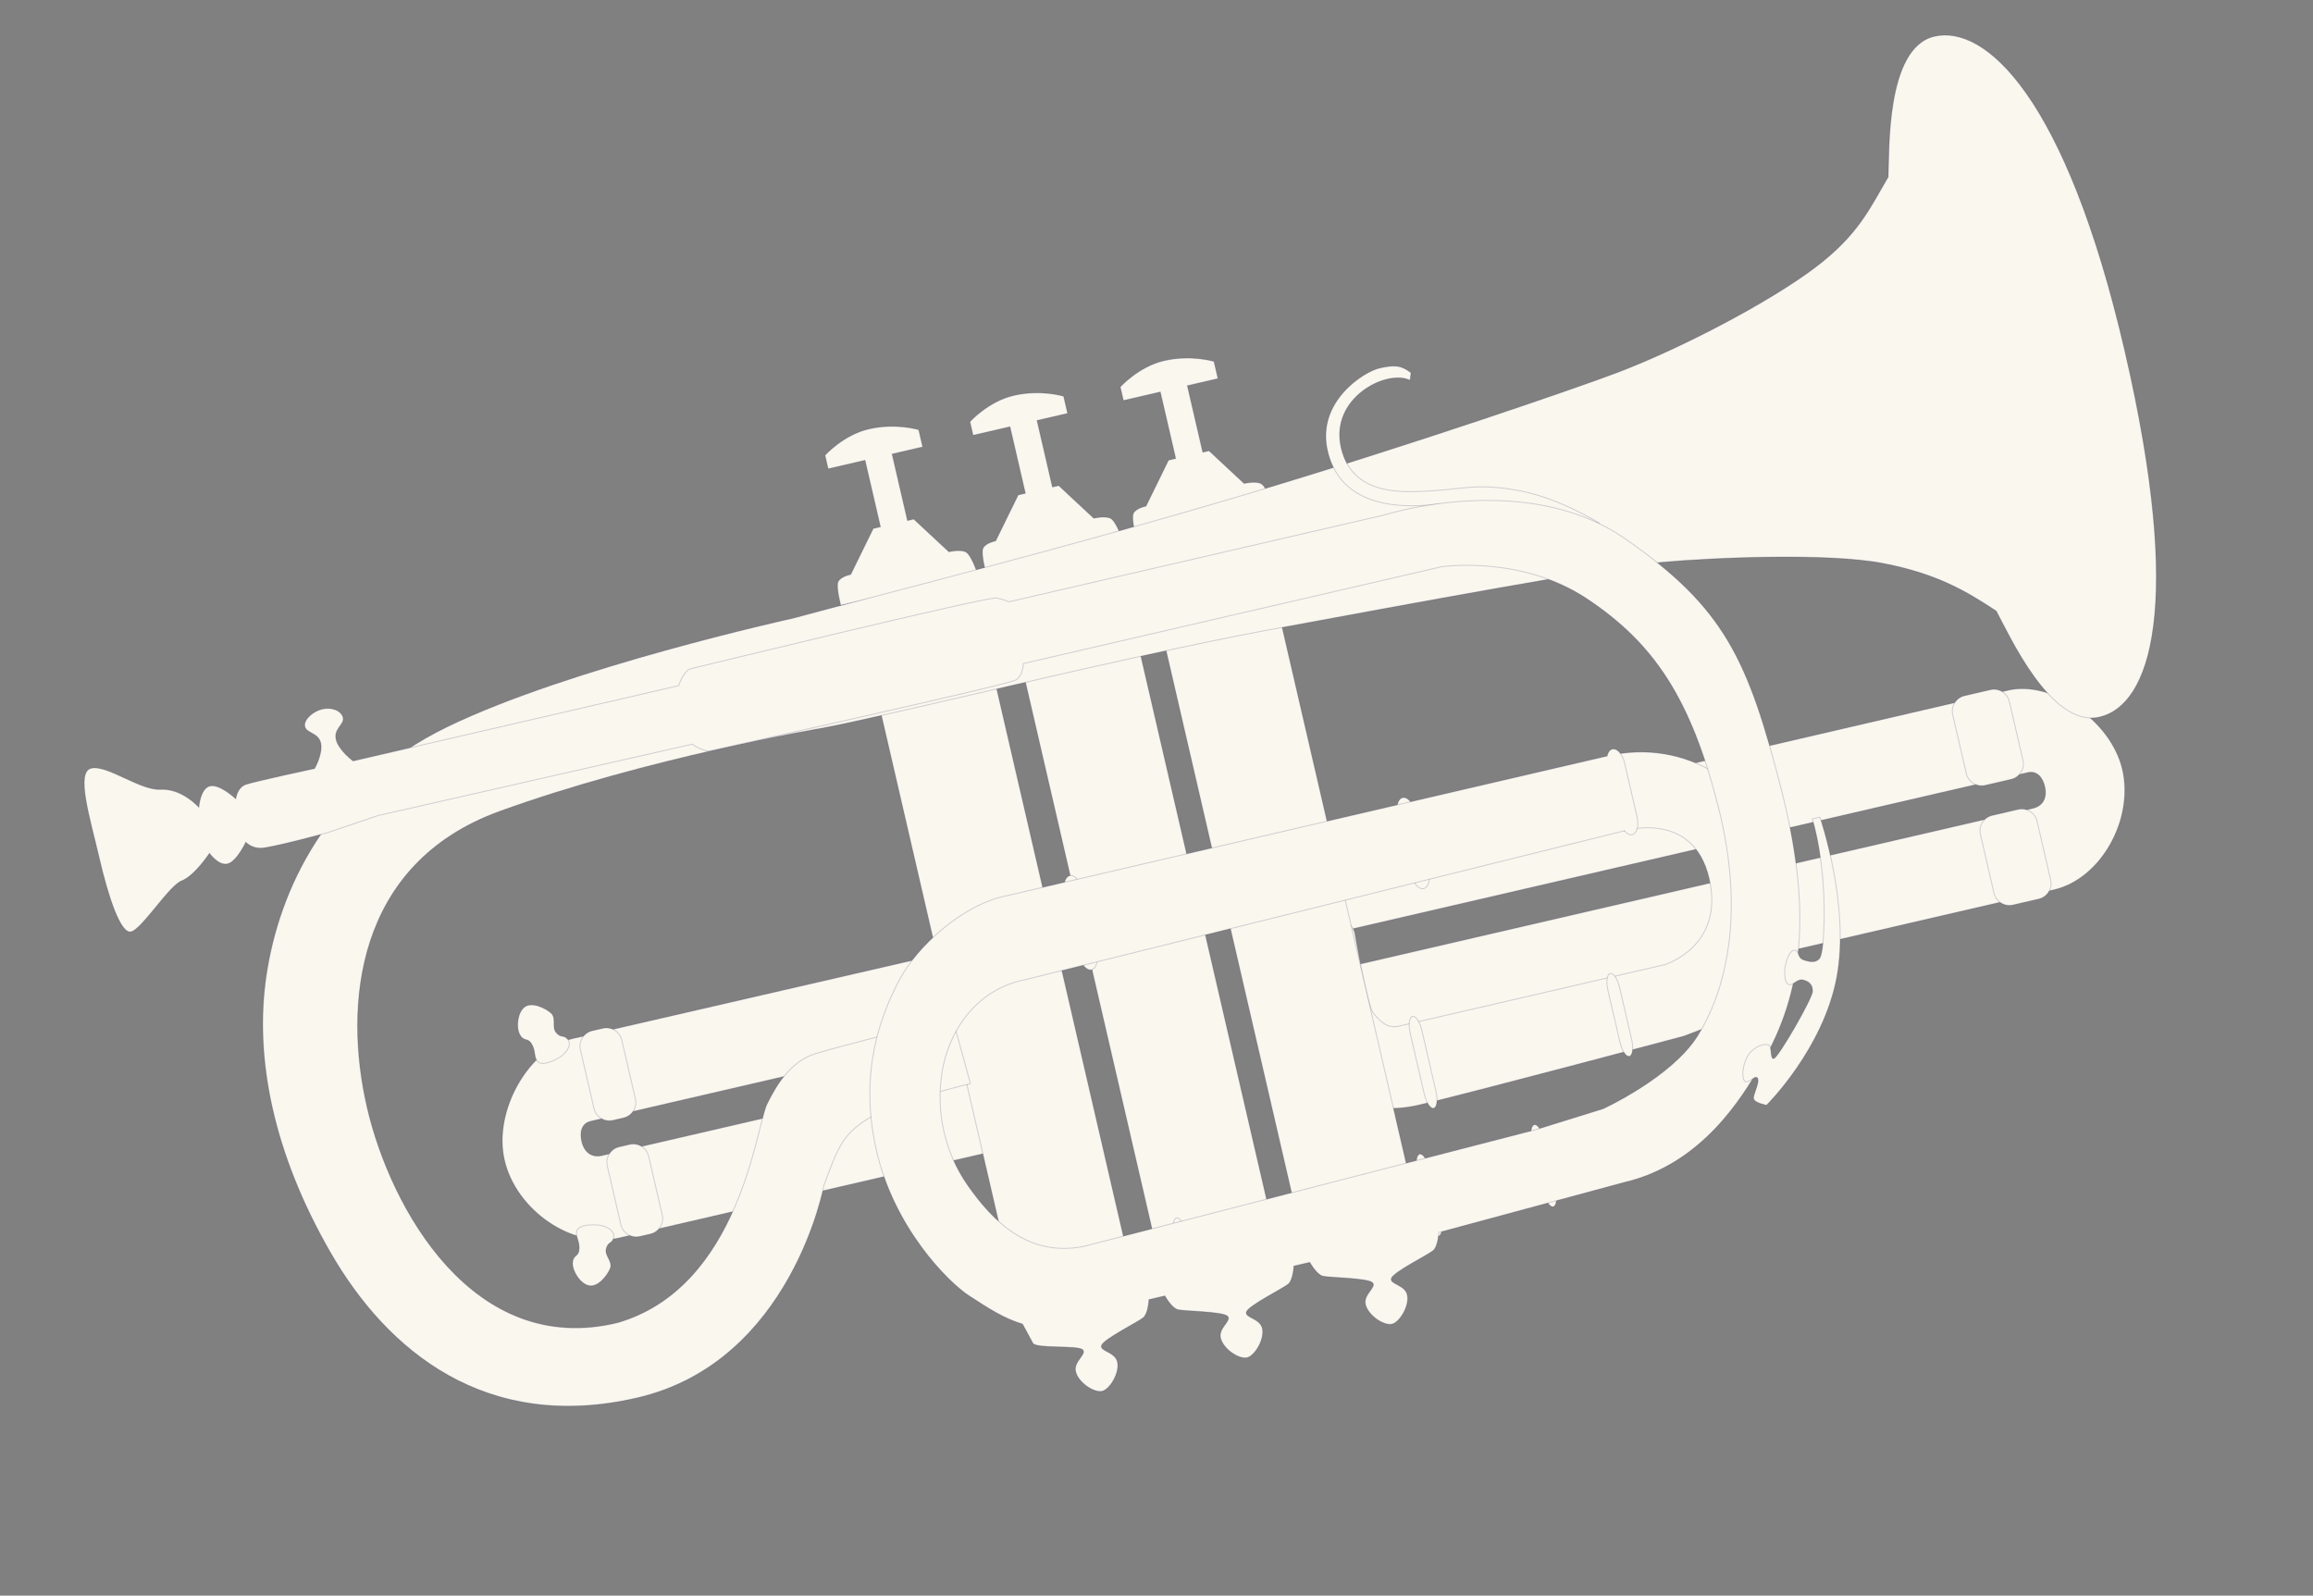 <?xml version="1.0" encoding="UTF-8"?> <svg xmlns="http://www.w3.org/2000/svg" width="2489" height="1717" viewBox="0 0 2489 1717" fill="none"><rect x="0" y="0" width="2489" height="1717" fill="#808080" stroke="none"/> <g clip-path="url(#clip0_503_258428)"> <path d="M2210.28 957.447L1466.41 1129.6L1446.01 1041.45L2187.46 869.86C2198.12 867.394 2203.25 858.721 2200.41 846.452C2198.23 837.008 2192.22 828.503 2181.14 831.522L1437.27 1003.67L1416.87 915.524L2160.63 742.89C2206.62 731.736 2271.5 774.382 2283.94 828.142C2296.38 881.902 2260.8 945.756 2210.28 957.447Z" fill="#FAF7EF" stroke="#2C2653" stroke-opacity="0.2" stroke-linecap="square" stroke-linejoin="bevel"></path> <path d="M1218.95 668.413L1094.96 697.107L1250.54 1369.35L1374.53 1340.66L1218.95 668.413Z" fill="#FAF7EF" stroke="#2C2653" stroke-opacity="0.2" stroke-linecap="square" stroke-linejoin="bevel"></path> <path fill-rule="evenodd" clip-rule="evenodd" d="M1730.11 813.412C1813.55 794.101 1895.26 843.547 1916.12 933.65C1936.52 1021.82 1886.55 1079.29 1845.87 1101.97L1812.12 1114.88C1812.12 1114.88 1581 1176.53 1527.19 1188.98C1472.42 1201.66 1435.91 1179.31 1411.74 1157.53C1386.95 1135.21 1376.26 1035.11 1376.26 1035.11C1372.23 1017.67 1416.57 992.108 1429.89 989.025C1442.24 986.167 1455.15 992.323 1457.85 1003.99C1457.85 1003.99 1471.48 1082.73 1477.8 1090.2C1484.4 1098 1492.17 1107.28 1505.53 1104.19C1518.4 1101.21 1791.28 1038.06 1791.28 1038.06C1791.28 1038.06 1856.21 1018.76 1839.22 945.324C1822 870.923 1747.26 894.147 1747.26 894.147" fill="#FAF7EF"></path> <path d="M1730.11 813.412C1813.55 794.101 1895.26 843.547 1916.12 933.65C1936.52 1021.82 1886.55 1079.29 1845.87 1101.97L1812.12 1114.88C1812.12 1114.88 1581 1176.53 1527.19 1188.98C1472.42 1201.66 1435.91 1179.31 1411.74 1157.53C1386.95 1135.21 1376.26 1035.11 1376.26 1035.11C1372.23 1017.67 1416.57 992.108 1429.89 989.025C1442.24 986.167 1455.15 992.323 1457.85 1003.99C1457.85 1003.99 1471.48 1082.73 1477.8 1090.2C1484.4 1098 1492.17 1107.28 1505.53 1104.19C1518.4 1101.21 1791.28 1038.06 1791.28 1038.06C1791.28 1038.06 1856.21 1018.76 1839.22 945.324C1822 870.923 1747.26 894.147 1747.26 894.147" stroke="#2C2653" stroke-opacity="0.2"></path> <path d="M665.826 1332.19L1097.36 1232.32C1110.92 1229.19 1116.18 1207.81 1110.41 1182.87C1104.41 1156.96 1088.58 1141.49 1076.96 1144.18L647.848 1243.48C637.191 1245.95 628.768 1240.42 625.929 1228.15C623.743 1218.7 625.401 1208.42 636.683 1206.27L1068.22 1106.4C1081.78 1103.26 1087.04 1081.89 1081.27 1056.95C1075.27 1031.03 1059.44 1015.56 1047.82 1018.25L616.172 1117.64C569.952 1127.82 530.407 1194.63 542.849 1248.39C555.29 1302.15 615.307 1343.88 665.826 1332.19Z" fill="#FAF7EF" stroke="#2C2653" stroke-opacity="0.2" stroke-linecap="square" stroke-linejoin="bevel"></path> <path d="M1164.23 956.744C1162.11 947.583 1156.27 941.11 1151.19 942.286C1146.11 943.463 1143.7 951.843 1145.82 961.004L1161.57 1029.05C1163.69 1038.21 1169.53 1044.69 1174.61 1043.51C1179.7 1042.33 1182.1 1033.95 1179.98 1024.79L1164.23 956.744Z" fill="#FAF7EF" stroke="#2C2653" stroke-opacity="0.2" stroke-linecap="square" stroke-linejoin="bevel"></path> <path d="M1522.4 872.833C1520.28 863.672 1514.44 857.199 1509.36 858.375C1504.28 859.552 1501.88 867.932 1504 877.093L1518.96 941.751C1521.08 950.912 1526.92 957.385 1532 956.209C1537.09 955.033 1539.49 946.653 1537.37 937.492L1522.4 872.833Z" fill="#FAF7EF" stroke="#2C2653" stroke-opacity="0.2" stroke-linecap="square" stroke-linejoin="bevel"></path> <path d="M1748.09 820.601C1745.97 811.44 1740.13 804.967 1735.05 806.143C1729.97 807.319 1727.57 815.699 1729.69 824.86L1743.31 883.707C1745.43 892.868 1751.26 899.341 1756.35 898.165C1761.43 896.988 1763.83 888.608 1761.71 879.447L1748.09 820.601Z" fill="#FAF7EF" stroke="#2C2653" stroke-opacity="0.2" stroke-linecap="square" stroke-linejoin="bevel"></path> <path d="M1530.08 1108.84C1527.96 1099.68 1523.42 1092.91 1519.94 1093.71C1516.47 1094.52 1515.37 1102.59 1517.49 1111.76L1532.67 1177.38C1534.79 1186.54 1539.33 1193.32 1542.81 1192.51C1546.29 1191.71 1547.39 1183.63 1545.27 1174.47L1530.08 1108.84Z" fill="#FAF7EF" stroke="#2C2653" stroke-opacity="0.2" stroke-linecap="square" stroke-linejoin="bevel"></path> <path d="M1742.87 1062.65C1740.75 1053.49 1736.22 1046.72 1732.74 1047.52C1729.26 1048.33 1728.16 1056.41 1730.28 1065.57L1743.23 1121.51C1745.35 1130.67 1749.88 1137.44 1753.36 1136.64C1756.84 1135.83 1757.94 1127.76 1755.82 1118.59L1742.87 1062.65Z" fill="#FAF7EF" stroke="#2C2653" stroke-opacity="0.2" stroke-linecap="square" stroke-linejoin="bevel"></path> <path d="M1210.3 1341.03C1208.18 1331.87 1203.64 1325.09 1200.16 1325.9C1196.69 1326.7 1195.59 1334.78 1197.71 1343.94L1208.64 1391.16C1210.76 1400.33 1215.29 1407.1 1218.77 1406.3C1222.25 1405.49 1223.35 1397.41 1221.23 1388.25L1210.3 1341.03Z" fill="#FAF7EF" stroke="#2C2653" stroke-opacity="0.2" stroke-linecap="square" stroke-linejoin="bevel"></path> <path d="M1276.17 1325.78C1274.05 1316.62 1269.51 1309.85 1266.03 1310.65C1262.56 1311.46 1261.46 1319.54 1263.58 1328.7L1274.5 1375.92C1276.62 1385.08 1281.16 1391.86 1284.64 1391.05C1288.12 1390.25 1289.22 1382.17 1287.1 1373.01L1276.17 1325.78Z" fill="#FAF7EF" stroke="#2C2653" stroke-opacity="0.2" stroke-linecap="square" stroke-linejoin="bevel"></path> <path d="M1537.83 1257.06C1535.71 1247.9 1531.17 1241.13 1527.69 1241.93C1524.22 1242.73 1523.12 1250.81 1525.24 1259.97L1537.96 1314.95C1540.08 1324.11 1544.62 1330.88 1548.09 1330.08C1551.57 1329.27 1552.67 1321.19 1550.55 1312.03L1537.83 1257.06Z" fill="#FAF7EF" stroke="#2C2653" stroke-opacity="0.2" stroke-linecap="square" stroke-linejoin="bevel"></path> <path d="M1661.16 1225.46C1659.04 1216.3 1654.5 1209.53 1651.02 1210.33C1647.55 1211.14 1646.45 1219.21 1648.57 1228.38L1661.29 1283.35C1663.41 1292.51 1667.95 1299.28 1671.42 1298.48C1674.9 1297.67 1676 1289.59 1673.88 1280.43L1661.16 1225.46Z" fill="#FAF7EF" stroke="#2C2653" stroke-opacity="0.2" stroke-linecap="square" stroke-linejoin="bevel"></path> <path d="M648.697 1106.54L637.314 1109.17C628.153 1111.29 622.445 1120.44 624.565 1129.6L639.193 1192.81C641.313 1201.97 650.458 1207.68 659.619 1205.56L671.002 1202.92C680.163 1200.8 685.871 1191.66 683.751 1182.49L669.123 1119.29C667.003 1110.13 657.858 1104.42 648.697 1106.54Z" fill="#FAF7EF" stroke="#2C2653" stroke-opacity="0.2" stroke-linecap="square" stroke-linejoin="bevel"></path> <path d="M677.607 1231.5L666.224 1234.13C657.063 1236.25 651.355 1245.4 653.475 1254.56L668.103 1317.76C670.223 1326.92 679.368 1332.63 688.529 1330.51L699.912 1327.88C709.073 1325.76 714.781 1316.61 712.661 1307.45L698.033 1244.24C695.913 1235.08 686.768 1229.38 677.607 1231.5Z" fill="#FAF7EF" stroke="#2C2653" stroke-opacity="0.2" stroke-linecap="square" stroke-linejoin="bevel"></path> <path d="M1063.96 704.279L939.974 732.973L1095.55 1405.22L1219.54 1376.52L1063.96 704.279Z" fill="#FAF7EF" stroke="#2C2653" stroke-opacity="0.2" stroke-linecap="square" stroke-linejoin="bevel"></path> <path d="M1370.07 633.442L1246.08 662.136L1401.65 1334.38L1525.64 1305.69L1370.07 633.442Z" fill="#FAF7EF" stroke="#2C2653" stroke-opacity="0.2" stroke-linecap="square" stroke-linejoin="bevel"></path> <path fill-rule="evenodd" clip-rule="evenodd" d="M930.879 495.252L891.165 504.443L887.802 489.913C887.802 489.913 907.459 468.015 934.846 461.677C964.169 454.891 988.614 462.501 988.614 462.501L992.873 480.905L959.939 488.527L976.528 560.207L983.308 558.638L1021.04 593.789C1021.04 593.789 1033.87 590.819 1039.48 594.113C1045.41 597.594 1051.98 617.245 1051.98 617.245L904.745 651.319C904.745 651.319 899.345 631.343 901.934 625.945C904.688 620.205 915.455 618.224 915.455 618.224L939.719 568.726L947.468 566.932L930.879 495.252Z" fill="#FAF7EF" stroke="#2C2653" stroke-opacity="0.2"></path> <path fill-rule="evenodd" clip-rule="evenodd" d="M1086.84 459.162L1047.12 468.353L1043.76 453.823C1043.76 453.823 1063.42 431.925 1090.8 425.587C1120.13 418.801 1144.57 426.41 1144.57 426.41L1148.83 444.815L1115.9 452.437L1132.49 524.117L1139.27 522.548L1177 557.699C1177 557.699 1189.83 554.729 1195.44 558.023C1201.37 561.504 1207.94 581.154 1207.94 581.154L1060.7 615.228C1060.7 615.228 1055.3 595.252 1057.89 589.855C1060.65 584.115 1071.41 582.133 1071.41 582.133L1095.68 532.635L1103.43 530.842L1086.84 459.162Z" fill="#FAF7EF" stroke="#2C2653" stroke-opacity="0.2"></path> <path fill-rule="evenodd" clip-rule="evenodd" d="M1248.61 421.725L1208.9 430.916L1205.53 416.387C1205.53 416.387 1225.19 394.488 1252.58 388.151C1281.9 381.364 1306.35 388.974 1306.35 388.974L1310.6 407.379L1277.67 415L1294.26 486.681L1301.04 485.111L1338.77 520.263C1338.77 520.263 1351.6 517.292 1357.21 520.586C1363.14 524.068 1369.71 543.718 1369.71 543.718L1222.48 577.792C1222.48 577.792 1217.08 557.816 1219.67 552.419C1222.42 546.679 1233.19 544.697 1233.19 544.697L1257.45 495.199L1265.2 493.406L1248.61 421.725Z" fill="#FAF7EF" stroke="#2C2653" stroke-opacity="0.2"></path> <path fill-rule="evenodd" clip-rule="evenodd" d="M885.301 783.384C959.889 769.44 1209.52 706.631 1366.34 677.608C1523.15 648.585 1730.36 610.266 1787.77 605.057C1845.18 599.849 1967.33 594.863 2026.06 606.13C2084.38 617.32 2115.78 636.14 2148.15 657.474C2161.42 681.705 2206.85 783.704 2259.26 771.574C2313.61 758.996 2350.48 654.177 2286.67 378.451C2222.86 102.725 2135.94 26.551 2081.59 39.129C2029.18 51.259 2033.18 162.847 2031.91 190.44C2012.19 223.83 2000 252.737 1952.53 288.412C1904.72 324.333 1812.32 373.45 1740.51 400.841C1704.6 414.536 1522.99 477.847 1330.28 535.044C1137.57 592.242 933.765 643.327 854.822 664.913C849.01 666.258 613.552 718.197 481.836 781.847C350.503 845.311 299.981 959.578 286.604 1049.5C273.332 1138.73 294.251 1241.3 355.649 1347.85C417.047 1454.4 523.249 1541.74 685.732 1504.14C852.084 1465.64 886.8 1274.93 886.8 1274.93C901.876 1235.1 905.96 1219.3 939.962 1200.38C969.798 1183.78 1044.27 1166.03 1044.27 1166.03L1024.78 1095.02C1024.78 1095.02 904.833 1125.45 878.551 1133.46C852.27 1141.47 837.156 1164.14 825.376 1188.12C813.869 1211.54 796.501 1384.6 664.964 1423.22C509.052 1461.43 420.069 1299.89 395.049 1191.77C369.581 1081.73 382.291 929.389 537.635 873.028C696.692 815.32 885.301 783.384 885.301 783.384Z" fill="#FAF7EF" stroke="#2C2653" stroke-opacity="0.2"></path> <path fill-rule="evenodd" clip-rule="evenodd" d="M1546.98 542.489C1490.56 549.413 1440.65 537.254 1428.6 485.18C1416.33 432.138 1467.85 399.98 1484.19 396.199C1501.21 392.26 1508.25 393.371 1518.35 401.138L1517.33 409.176C1492.48 396.887 1430.69 428.038 1443.13 481.818C1455.35 534.629 1510.97 530.126 1543.62 527.959C1576.38 525.784 1591.75 519.881 1635.5 528.125C1679.25 536.37 1721.31 563.202 1721.31 563.202L1546.98 542.489Z" fill="#FAF7EF" stroke="#2C2653" stroke-opacity="0.2"></path> <path fill-rule="evenodd" clip-rule="evenodd" d="M1729.6 813.527L1076.34 965.479C1033.93 976.46 987.303 1017.96 968.293 1053.64C949.283 1089.31 923.958 1150.49 942.586 1235.66C961.214 1320.83 1020.7 1380.02 1042.81 1394.32C1064.32 1408.24 1079.48 1418.36 1100.35 1424.76L1111.49 1445.32C1114.83 1451.49 1159.94 1447.27 1165.09 1452.41C1169.88 1457.19 1155.01 1464.96 1157.51 1475.81C1160.26 1487.68 1177.27 1499.02 1186.05 1496.99C1194.15 1495.11 1205.13 1477.29 1202.38 1465.42C1199.87 1454.58 1183.09 1454.13 1185.29 1447.73C1187.66 1440.86 1225 1422.37 1230.33 1417.82C1235.66 1413.27 1236.3 1398.4 1236.3 1398.4L1253.55 1394.41C1253.55 1394.41 1260.66 1407.49 1267.45 1409.23C1274.23 1410.98 1315.9 1411.18 1321.04 1416.31C1325.83 1421.1 1310.96 1428.87 1313.47 1439.72C1316.21 1451.58 1333.22 1462.93 1342 1460.89C1350.1 1459.02 1361.08 1441.2 1358.33 1429.33C1355.82 1418.49 1339.04 1418.04 1341.25 1411.64C1343.61 1404.76 1380.95 1386.28 1386.28 1381.73C1391.61 1377.18 1392.25 1362.31 1392.25 1362.31L1409.5 1358.32C1409.5 1358.32 1416.61 1371.4 1423.4 1373.14C1430.19 1374.89 1471.85 1375.09 1476.99 1380.22C1481.79 1385 1466.91 1392.78 1469.42 1403.62C1472.17 1415.49 1489.17 1426.83 1497.96 1424.8C1506.05 1422.93 1517.03 1405.11 1514.28 1393.24C1511.78 1382.4 1495 1381.95 1497.2 1375.55C1499.57 1368.67 1536.91 1350.19 1542.24 1345.64C1547.57 1341.09 1548.2 1326.22 1548.2 1326.22L1747.74 1272.31C1832.26 1252.75 1875.31 1179.19 1893.68 1148.33C1935.58 1078.1 1953.45 993.424 1917.32 851.327C1881.18 709.231 1855.84 654.298 1749.15 579.946C1642.47 505.593 1490.56 553.917 1490.56 553.917L1085.76 647.598C1085.76 647.598 1080.9 645.296 1072.53 643.444C1063.54 641.453 743.076 719.688 743.076 719.688C735.671 721.402 730.309 737.797 730.309 737.797L379.961 818.876C379.961 818.876 364.304 807.346 361.609 795.702C358.914 784.058 370.849 779.5 369.183 772.3C367.437 764.758 357.108 760.662 346.834 763.04C336.56 765.417 326.422 774.619 328.086 781.811C329.83 789.345 342.555 788.204 345.17 799.506C347.786 810.808 338.548 827.017 338.548 827.017C338.548 827.017 274.611 840.731 264.574 844.136C255.159 847.331 253.729 859.636 253.729 859.636C253.729 859.636 236.619 843.39 226.002 845.847C215.386 848.304 214.002 868.829 214.002 868.829C214.002 868.829 196.195 848.274 172.73 849.516C150.544 850.69 115.495 822.711 98.178 826.719C81.213 830.645 96.815 880.074 106.643 922.54C116.47 965.007 129.743 1005.23 141.05 1002.62C152.699 999.92 181.998 952.913 195.476 947.805C209.28 942.573 225.415 918.145 225.415 918.145C225.415 918.145 235.568 932.393 245.341 929.409C255.114 926.426 264.508 906.212 264.508 906.212C264.508 906.212 270.189 912.612 280.426 912.631C291.255 912.65 353.029 895.828 353.029 895.828L406.556 877.668L744.892 800.812C744.892 800.812 757.515 809.436 764.209 807.887C764.209 807.887 1084.8 736.873 1092.98 731.801C1101.34 726.618 1101.14 714.037 1101.14 714.037L1551.14 609.895C1551.14 609.895 1636.55 596.984 1707.78 644.365C1779.42 692.031 1819.4 750.951 1849.14 868.549C1878.88 986.146 1855.77 1068.71 1826.74 1114.76C1798.49 1159.55 1725.09 1193.12 1725.09 1193.12L1652.38 1215.72L1166.19 1341.23C1106.65 1352.97 1068.6 1314.15 1041.88 1276.26C1015.39 1238.68 1007.31 1194.72 1013.65 1154.26C1020.27 1111.98 1048.38 1064.81 1104.04 1053.97L1748.21 893.925" fill="#FAF7EF"></path> <path d="M1729.6 813.527L1076.34 965.479C1033.93 976.46 987.303 1017.96 968.293 1053.64C949.283 1089.31 923.958 1150.49 942.586 1235.66C961.214 1320.83 1020.7 1380.02 1042.81 1394.32C1064.32 1408.24 1079.48 1418.36 1100.35 1424.76L1111.49 1445.32C1114.83 1451.49 1159.94 1447.27 1165.09 1452.41C1169.88 1457.19 1155.01 1464.96 1157.51 1475.81C1160.26 1487.68 1177.27 1499.02 1186.05 1496.99C1194.15 1495.11 1205.13 1477.29 1202.38 1465.42C1199.87 1454.58 1183.09 1454.13 1185.29 1447.73C1187.66 1440.86 1225 1422.37 1230.33 1417.82C1235.66 1413.27 1236.3 1398.4 1236.3 1398.4L1253.55 1394.41C1253.55 1394.41 1260.66 1407.49 1267.45 1409.23C1274.23 1410.98 1315.9 1411.18 1321.04 1416.31C1325.83 1421.1 1310.96 1428.87 1313.47 1439.72C1316.21 1451.58 1333.22 1462.93 1342 1460.89C1350.1 1459.02 1361.08 1441.2 1358.33 1429.33C1355.82 1418.49 1339.04 1418.04 1341.25 1411.64C1343.61 1404.76 1380.95 1386.28 1386.28 1381.73C1391.61 1377.18 1392.25 1362.31 1392.25 1362.31L1409.5 1358.32C1409.5 1358.32 1416.61 1371.4 1423.4 1373.14C1430.19 1374.89 1471.85 1375.09 1476.99 1380.22C1481.79 1385 1466.91 1392.78 1469.42 1403.62C1472.17 1415.49 1489.17 1426.83 1497.96 1424.8C1506.05 1422.93 1517.03 1405.11 1514.28 1393.24C1511.78 1382.4 1495 1381.95 1497.2 1375.55C1499.57 1368.67 1536.91 1350.19 1542.24 1345.64C1547.57 1341.09 1548.2 1326.22 1548.2 1326.22L1747.74 1272.31C1832.26 1252.75 1875.31 1179.19 1893.68 1148.33C1935.58 1078.1 1953.45 993.424 1917.32 851.327C1881.18 709.231 1855.84 654.298 1749.15 579.946C1642.47 505.593 1490.56 553.917 1490.56 553.917L1085.76 647.598C1085.76 647.598 1080.9 645.296 1072.53 643.444C1063.54 641.453 743.076 719.688 743.076 719.688C735.671 721.402 730.309 737.797 730.309 737.797L379.961 818.876C379.961 818.876 364.304 807.346 361.609 795.702C358.914 784.058 370.849 779.5 369.183 772.3C367.437 764.758 357.108 760.662 346.834 763.04C336.56 765.417 326.422 774.619 328.086 781.811C329.83 789.345 342.555 788.204 345.17 799.506C347.786 810.808 338.548 827.017 338.548 827.017C338.548 827.017 274.611 840.731 264.574 844.136C255.159 847.331 253.729 859.636 253.729 859.636C253.729 859.636 236.619 843.39 226.002 845.847C215.386 848.304 214.002 868.829 214.002 868.829C214.002 868.829 196.195 848.274 172.73 849.516C150.544 850.69 115.495 822.711 98.178 826.719C81.213 830.645 96.815 880.074 106.643 922.54C116.47 965.007 129.743 1005.23 141.05 1002.62C152.699 999.92 181.998 952.913 195.476 947.805C209.28 942.573 225.415 918.145 225.415 918.145C225.415 918.145 235.568 932.393 245.341 929.409C255.114 926.426 264.508 906.212 264.508 906.212C264.508 906.212 270.189 912.612 280.426 912.631C291.255 912.65 353.029 895.828 353.029 895.828L406.556 877.668L744.892 800.812C744.892 800.812 757.515 809.436 764.209 807.887C764.209 807.887 1084.8 736.873 1092.98 731.801C1101.34 726.618 1101.14 714.037 1101.14 714.037L1551.14 609.895C1551.14 609.895 1636.55 596.984 1707.78 644.365C1779.42 692.031 1819.4 750.951 1849.14 868.549C1878.88 986.146 1855.77 1068.71 1826.74 1114.76C1798.49 1159.55 1725.09 1193.12 1725.09 1193.12L1652.38 1215.72L1166.19 1341.23C1106.65 1352.97 1068.6 1314.15 1041.88 1276.26C1015.39 1238.68 1007.31 1194.72 1013.65 1154.26C1020.27 1111.98 1048.38 1064.81 1104.04 1053.97L1748.21 893.925" stroke="#2C2653" stroke-opacity="0.2"></path> <path d="M2141.85 742.223L2114.03 748.662C2104.87 750.782 2099.16 759.927 2101.28 769.088L2115.91 832.294C2118.03 841.455 2127.18 847.163 2136.34 845.043L2164.16 838.604C2173.32 836.484 2179.03 827.339 2176.91 818.178L2162.28 754.972C2160.16 745.811 2151.02 740.103 2141.85 742.223Z" fill="#FAF7EF" stroke="#2C2653" stroke-opacity="0.2" stroke-linecap="square" stroke-linejoin="bevel"></path> <path d="M2171.66 870.991L2143.83 877.43C2134.67 879.55 2128.97 888.695 2131.09 897.856L2145.71 961.062C2147.83 970.223 2156.98 975.931 2166.14 973.811L2193.96 967.372C2203.12 965.252 2208.83 956.107 2206.71 946.946L2192.08 883.74C2189.96 874.579 2180.82 868.871 2171.66 870.991Z" fill="#FAF7EF" stroke="#2C2653" stroke-opacity="0.2" stroke-linecap="square" stroke-linejoin="bevel"></path> <path fill-rule="evenodd" clip-rule="evenodd" d="M600.495 1138.76C609.622 1133.76 615.794 1124.07 610.916 1118.31C606.447 1113.03 603.801 1117.46 598.423 1111.09C593.453 1105.21 599.224 1095.62 592.824 1090.02C586.861 1084.8 572.489 1077.77 564.628 1083.56C556.973 1089.19 555.169 1105.05 559.166 1112.96C563.25 1121.05 567.586 1116.61 571.45 1122.39C576.803 1130.4 574.265 1136.89 578.102 1141.78C582.142 1146.92 591.961 1143.43 600.495 1138.76Z" fill="#FAF7EF" stroke="#2C2653" stroke-opacity="0.2"></path> <path fill-rule="evenodd" clip-rule="evenodd" d="M641.988 1318.11C652.383 1318.59 662.185 1324.59 660.335 1331.91C658.64 1338.61 654.313 1335.79 652.28 1343.87C650.401 1351.35 659.796 1357.42 656.509 1365.27C653.447 1372.58 643.624 1385.21 634.019 1383.46C624.667 1381.76 616.08 1368.31 616.193 1359.44C616.309 1350.38 622.157 1352.47 623.088 1345.58C624.378 1336.03 619.245 1331.31 620.546 1325.24C621.915 1318.84 632.268 1317.66 641.988 1318.11Z" fill="#FAF7EF" stroke="#2C2653" stroke-opacity="0.2"></path> <path fill-rule="evenodd" clip-rule="evenodd" d="M1881.3 1135.33C1874.91 1145.1 1873.86 1160.86 1877.74 1163.57C1881.83 1166.44 1889.09 1155.71 1891.44 1160.4C1893.78 1165.09 1886.14 1178.05 1887.13 1182.33C1888.2 1186.95 1900.99 1189.22 1900.99 1189.22C1900.99 1189.22 1962.21 1128.69 1976.58 1051.22C1990.94 973.746 1958.45 879.336 1958.45 879.336L1950.23 881.238C1962.36 922.21 1964.21 974.94 1962.42 1002.54C1962.42 1002.54 1961.95 1027 1957.65 1031.78C1953.53 1036.36 1947.06 1035.14 1940.57 1032.85C1934.09 1030.56 1936.51 1023.87 1931.71 1022.63C1927.07 1021.43 1922.84 1030.28 1921.19 1039.5C1919.53 1048.72 1920.64 1058.11 1925.1 1059.52C1929.38 1060.88 1934.17 1052.73 1940.53 1054.51C1946.9 1056.28 1950.55 1059.59 1950.55 1066.62C1950.56 1074 1913.96 1137.69 1908.86 1139.05C1904.45 1140.23 1907.13 1126.1 1903.32 1124.46C1899.25 1122.7 1887.7 1125.55 1881.3 1135.33Z" fill="#FAF7EF" stroke="#2C2653" stroke-opacity="0.2"></path> </g> <defs> <clipPath id="clip0_503_258428"> <rect width="567.067" height="309.123" fill="white" transform="translate(0 511.489) scale(4.001) rotate(-13.03)"></rect> </clipPath> </defs> </svg> 